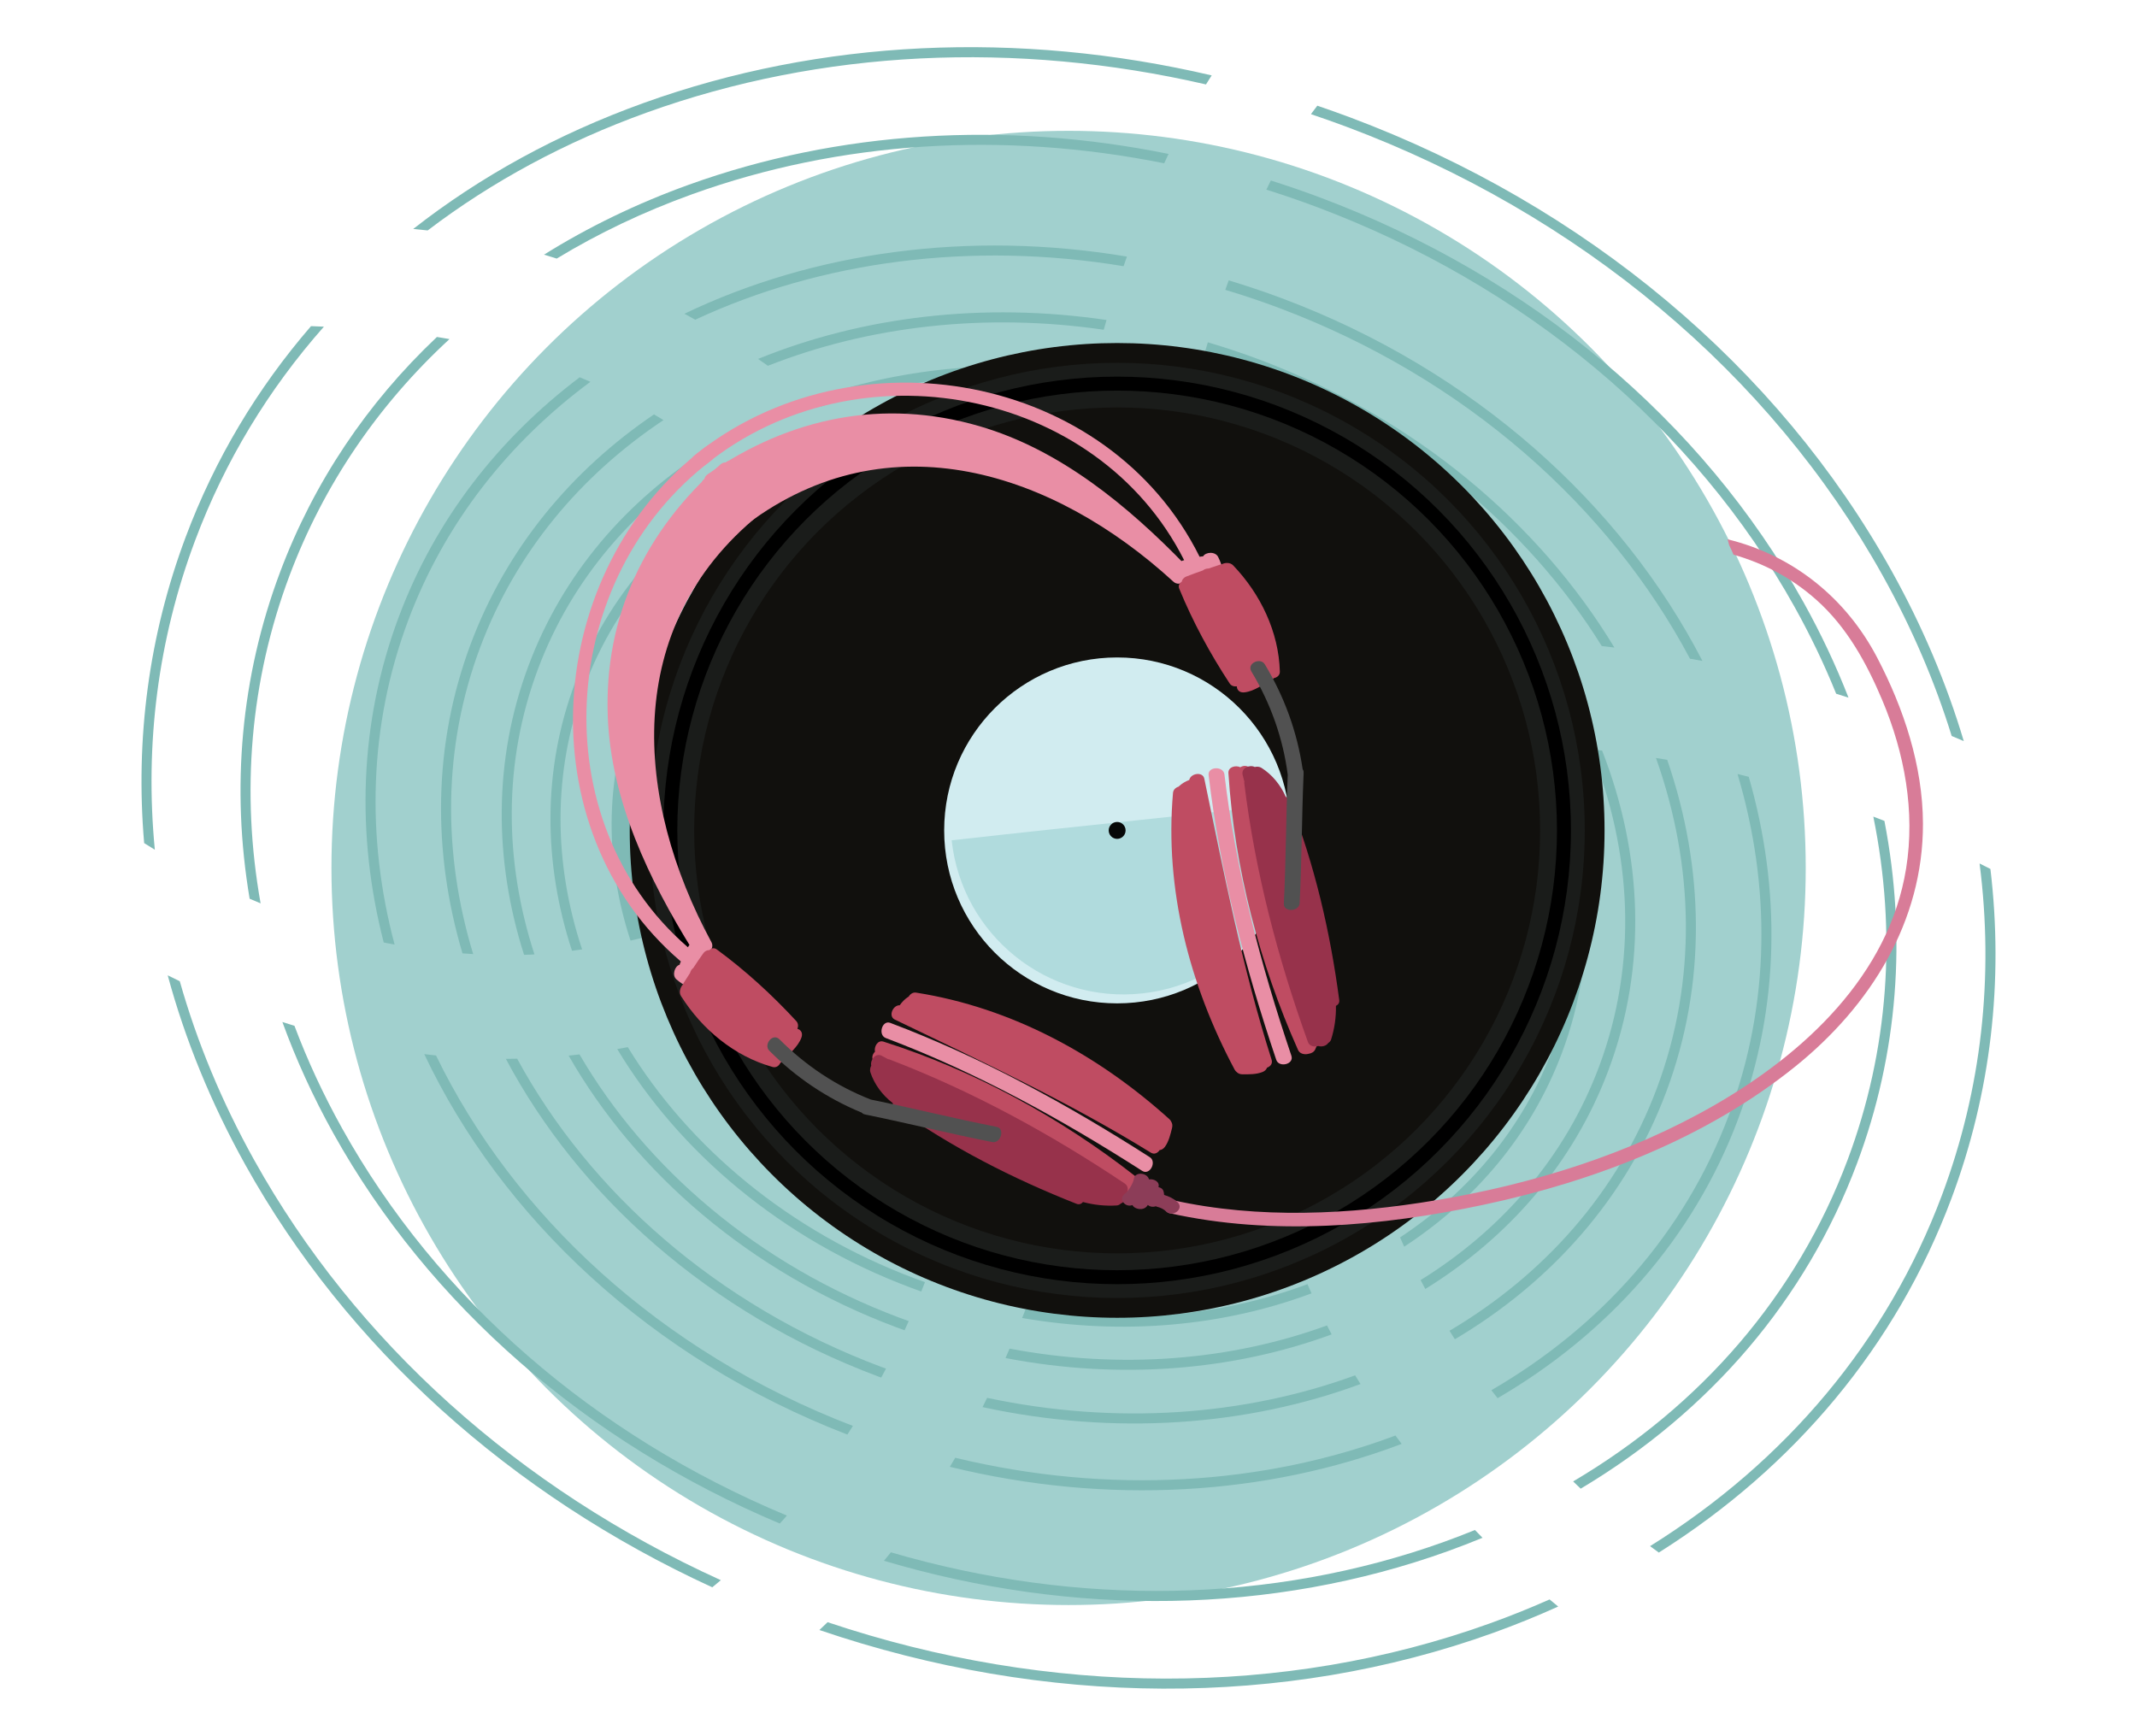 <?xml version="1.0" encoding="utf-8"?>
<!-- Generator: Adobe Illustrator 16.0.0, SVG Export Plug-In . SVG Version: 6.00 Build 0)  -->
<!DOCTYPE svg PUBLIC "-//W3C//DTD SVG 1.1//EN" "http://www.w3.org/Graphics/SVG/1.1/DTD/svg11.dtd">
<svg version="1.1" xmlns="http://www.w3.org/2000/svg" xmlns:xlink="http://www.w3.org/1999/xlink" x="0px" y="0px"
	 width="194.09px" height="157.662px" viewBox="0 0 194.09 157.662" enable-background="new 0 0 194.09 157.662"
	 xml:space="preserve">
<g id="grid" display="none">
</g>
<g id="Layer_1">
	<g>
		<g>
			<circle fill="#A1D0CE" cx="97.053" cy="78.833" r="66.95"/>
		</g>
		
			<ellipse fill="none" stroke="#5FB2B0" stroke-width="3" stroke-miterlimit="10" cx="97.053" cy="78.833" rx="31.567" ry="26.816"/>
		
			<ellipse fill="none" stroke="#5FB2B0" stroke-width="3" stroke-miterlimit="10" cx="97.053" cy="78.833" rx="26.451" ry="22.471"/>
		<ellipse fill="none" stroke="#5FB2B0" stroke-width="3" stroke-miterlimit="10" cx="97.053" cy="78.833" rx="36.63" ry="31.118"/>
		<g>
			<path fill="#7FBAB6" d="M96.464,52.738c0.269-3.48,0.642-6.928,1.158-10.349c-5.496-0.589-10.879-0.199-15.863,1.069
				c5.062,5.065,9.703,10.56,14.21,16.119C96.13,57.3,96.287,55.021,96.464,52.738z"/>
			<path fill="#7FBAB6" d="M109.63,45.25c-0.937-0.35-1.875-0.669-2.815-0.96c-0.805,6.091-1.117,12.223-1.533,18.348
				c3.643-1.302,7.373-2.355,11.172-3.093c3.989-0.776,8.044-1.246,12.115-1.449C123.718,52.635,117.274,48.116,109.63,45.25z"/>
			<path fill="#7FBAB6" d="M82.166,57.818c-3.314-3.832-6.524-7.34-9.981-10.559c-6.691,3.763-11.942,9.478-14.67,16.755
				c-2.621,6.993-2.538,14.429-0.248,21.418c0.813-0.181,1.623-0.378,2.428-0.595c0.9-0.244,1.797-0.502,2.687-0.784
				c0.208-0.071,0.697-0.233,0.753-0.254c0.421-0.147,0.843-0.297,1.262-0.455c1.7-0.639,3.383-1.331,5.03-2.097
				c7.622-3.546,14.628-8.225,21.969-12.289C88.406,65.174,85.321,61.465,82.166,57.818z"/>
			<path fill="#7FBAB6" d="M111.885,81.504c4.501,7.121,8.5,14.562,11.79,22.32c0.607,1.429,1.172,2.878,1.74,4.323
				c5.01-3.648,8.928-8.551,11.157-14.5c3.233-8.624,2.352-17.922-1.71-26.227c-0.767-0.018-1.535-0.029-2.303-0.024
				c-2.307,0.012-3.209,0.032-5.148,0.186c-7.744,0.61-14.854,2.205-21.597,4.896C107.915,75.432,109.946,78.437,111.885,81.504z"/>
			<path fill="#7FBAB6" d="M99.682,97.611c-1.475,5.83-3.104,11.697-5.105,17.42c7.965,1.176,15.765,0.286,22.535-2.363
				c-0.31-0.771-0.619-1.545-0.934-2.318c-1.617-3.964-3.385-7.866-5.334-11.677c-1.904-3.722-3.945-7.374-6.137-10.933
				c-0.737-1.198-1.419-2.282-2.097-3.33C101.777,88.843,100.787,93.244,99.682,97.611z"/>
			<path fill="#7FBAB6" d="M85.379,112.744c0.786-2.252,1.51-4.526,2.205-6.81c2.66-8.743,4.796-17.177,6.267-26.009
				c0.091-0.546,0.178-1.095,0.261-1.643c-4.459,2.541-8.822,5.26-13.333,7.72c-6.195,3.377-12.555,6.327-19.373,8.126
				c5.006,7.875,12.991,14.51,23.052,18.282C84.765,112.525,85.072,112.636,85.379,112.744z"/>
			<g>
				<path fill="#7FBAB6" d="M98.459,37.54c-7.343-0.88-14.531-0.216-21.033,1.806c0.264,0.236,0.527,0.474,0.788,0.714
					c6.225-1.854,13.077-2.453,20.073-1.621C98.344,38.139,98.4,37.839,98.459,37.54z"/>
				<path fill="#7FBAB6" d="M111.339,40.691c-1.244-0.466-2.493-0.88-3.742-1.253c-0.06,0.301-0.116,0.603-0.171,0.903
					c1.2,0.359,2.398,0.759,3.592,1.206c9.473,3.551,17.297,9.396,22.856,16.427c0.387,0,0.775,0.009,1.162,0.015
					C129.353,50.572,121.23,44.399,111.339,40.691z"/>
				<path fill="#7FBAB6" d="M68.684,44.178c-0.249-0.206-0.5-0.411-0.752-0.615c-7.146,4.275-12.744,10.562-15.708,18.468
					c-2.974,7.934-2.875,16.381-0.274,24.324c0.307-0.038,0.613-0.08,0.919-0.123c-2.588-7.798-2.707-16.093,0.211-23.879
					C56.007,54.542,61.576,48.354,68.684,44.178z"/>
				<path fill="#7FBAB6" d="M127.157,112.392c0.124,0.281,0.25,0.562,0.377,0.842c6.486-4.241,11.559-10.214,14.329-17.605
					c3.427-9.142,2.773-18.967-1.087-27.915c-0.342-0.026-0.684-0.047-1.025-0.071c3.938,8.851,4.653,18.604,1.257,27.666
					C138.326,102.466,133.426,108.26,127.157,112.392z"/>
				<path fill="#7FBAB6" d="M92.836,119.712c9.246,1.599,18.357,0.727,26.281-2.239c-0.124-0.277-0.247-0.556-0.367-0.834
					c-7.71,2.876-16.572,3.732-25.574,2.206C93.065,119.133,92.95,119.422,92.836,119.712z"/>
				<path fill="#7FBAB6" d="M83.674,117.306c0.114-0.283,0.225-0.568,0.335-0.852c-0.314-0.11-0.627-0.222-0.939-0.34
					c-11.461-4.296-20.509-11.952-26.051-21.003c-0.319,0.06-0.639,0.12-0.959,0.174c5.629,9.352,14.905,17.267,26.688,21.684
					C83.057,117.085,83.365,117.196,83.674,117.306z"/>
			</g>
			<g>
				<path fill="#7FBAB6" d="M110.05,6.849c-17.566-4.107-35.5-3.29-51.599,2.508c-7.83,2.819-14.854,6.686-20.92,11.439
					c0.438,0.04,0.877,0.084,1.312,0.135c5.816-4.428,12.502-8.045,19.916-10.714c15.839-5.703,33.477-6.535,50.773-2.548
					C109.703,7.394,109.874,7.12,110.05,6.849z"/>
				<path fill="#7FBAB6" d="M171.794,51.839c-10.32-18.537-27.791-33.164-49.196-41.186c-0.982-0.369-1.968-0.716-2.955-1.053
					c-0.153,0.199-0.307,0.396-0.453,0.6c-0.042,0.057-0.08,0.114-0.121,0.171c1.072,0.362,2.143,0.738,3.209,1.136
					c21.202,7.947,38.503,22.428,48.717,40.776c2.653,4.765,4.739,9.64,6.264,14.565c0.366,0.154,0.732,0.307,1.098,0.464
					C176.796,62.079,174.61,56.896,171.794,51.839z"/>
				<path fill="#7FBAB6" d="M29.418,29.671c-0.39-0.019-0.78-0.034-1.17-0.048c-4.883,5.649-8.735,12.083-11.385,19.155
					c-3.345,8.925-4.584,18.338-3.77,27.8c0.321,0.202,0.645,0.403,0.969,0.601c-0.924-9.558,0.28-19.072,3.656-28.08
					C20.416,41.899,24.376,35.37,29.418,29.671z"/>
				<path fill="#7FBAB6" d="M149.863,140.435c0.265,0.195,0.531,0.389,0.797,0.581c12.373-7.797,21.584-18.837,26.566-32.131
					c3.6-9.603,4.764-19.772,3.55-29.959c-0.33-0.167-0.657-0.333-0.984-0.496c1.316,10.247,0.196,20.482-3.421,30.135
					C171.418,121.775,162.224,132.733,149.863,140.435z"/>
				<path fill="#7FBAB6" d="M65.469,143.526c-18.304-8.307-33.201-21.665-42.376-38.147c-2.956-5.309-5.209-10.758-6.765-16.256
					c-0.367-0.175-0.731-0.354-1.096-0.534c1.579,5.831,3.932,11.611,7.063,17.234c9.203,16.531,24.098,29.949,42.395,38.35
					C64.951,143.96,65.21,143.744,65.469,143.526z"/>
				<path fill="#7FBAB6" d="M140.737,145.275c-1.756,0.78-3.56,1.506-5.409,2.171c-18.72,6.74-39.951,6.678-60.162-0.104
					c-0.247,0.24-0.496,0.476-0.745,0.711c20.542,7.001,42.163,7.114,61.217,0.253c2.017-0.727,3.977-1.525,5.884-2.386
					C141.258,145.707,140.997,145.492,140.737,145.275z"/>
			</g>
			<g>
				<path fill="#7FBAB6" d="M106.132,13.981c-14.874-3.022-29.946-2.107-43.552,2.791c-4.735,1.706-9.137,3.841-13.171,6.358
					c0.385,0.115,0.771,0.234,1.154,0.357c3.795-2.304,7.917-4.267,12.328-5.854c13.382-4.819,28.204-5.738,42.845-2.801
					C105.865,14.548,105.997,14.264,106.132,13.981z"/>
				<path fill="#7FBAB6" d="M163.808,54.714c-9.218-16.556-24.821-29.62-43.938-36.784c-1.475-0.554-2.958-1.062-4.448-1.535
					c-0.137,0.277-0.272,0.553-0.406,0.831c1.518,0.479,3.03,0.996,4.533,1.56c18.913,7.088,34.348,20.006,43.459,36.373
					c1.439,2.585,2.691,5.206,3.759,7.852c0.375,0.116,0.748,0.236,1.121,0.356C166.749,60.449,165.392,57.56,163.808,54.714z"/>
				<path fill="#7FBAB6" d="M40.824,30.798c-0.244-0.044-0.488-0.086-0.733-0.125c-0.136-0.022-0.272-0.045-0.408-0.066
					c-6.334,5.98-11.189,13.206-14.254,21.382c-3.555,9.483-4.449,19.583-2.756,29.641c0.331,0.142,0.663,0.283,0.996,0.421
					c-1.798-10.091-0.949-20.233,2.615-29.742C29.381,44.049,34.34,36.777,40.824,30.798z"/>
				<path fill="#7FBAB6" d="M142.878,134.556c0.228,0.221,0.455,0.441,0.686,0.658c11.742-7,20.463-17.182,25.095-29.54
					c3.728-9.946,4.53-20.569,2.49-31.112c-0.335-0.131-0.671-0.26-1.007-0.39c2.148,10.564,1.396,21.22-2.338,31.181
					C163.218,117.588,154.552,127.656,142.878,134.556z"/>
				<path fill="#7FBAB6" d="M71.072,138.11c0.132-0.148,0.263-0.302,0.394-0.452c-17.51-7.297-31.773-19.683-40.386-35.155
					c-1.707-3.064-3.153-6.181-4.336-9.329c-0.366-0.112-0.732-0.227-1.097-0.346c1.244,3.416,2.786,6.798,4.634,10.119
					c8.666,15.565,22.977,28.042,40.543,35.434C70.956,138.234,71.079,138.098,71.072,138.11z"/>
				<path fill="#7FBAB6" d="M133.958,138.967c-0.908,0.37-1.826,0.726-2.76,1.062c-15.659,5.638-33.288,5.938-50.29,0.965
					c-0.039,0.049-0.078,0.099-0.116,0.148c-0.168,0.209-0.339,0.414-0.509,0.621c17.302,5.14,35.271,4.87,51.225-0.875
					c1.063-0.383,2.109-0.789,3.139-1.213C134.416,139.44,134.186,139.204,133.958,138.967z"/>
			</g>
			<g>
				<path fill="#7FBAB6" d="M135.45,126.272c0.188,0.242,0.377,0.482,0.567,0.723c9.953-5.803,17.758-14.444,21.853-25.366
					c3.794-10.123,3.897-20.863,0.958-31.071c-0.341-0.086-0.681-0.173-1.021-0.256c3.036,10.176,2.993,20.904-0.793,31.007
					C152.982,112.067,145.278,120.571,135.45,126.272z"/>
				<path fill="#7FBAB6" d="M86.269,133.228c14.378,3.528,28.77,2.579,41.034-2.082c-0.189-0.253-0.378-0.506-0.564-0.76
					c-11.964,4.488-25.971,5.404-39.982,2.021C86.597,132.68,86.432,132.954,86.269,133.228z"/>
				<path fill="#7FBAB6" d="M77.463,129.514c-17.527-6.713-30.859-19.203-37.861-33.646c-0.357-0.036-0.713-0.079-1.069-0.122
					c7.009,14.817,20.555,27.657,38.428,34.554C77.13,130.038,77.297,129.777,77.463,129.514z"/>
				<path fill="#7FBAB6" d="M116.435,27.096c-1.607-0.603-3.221-1.142-4.837-1.629c-0.105,0.287-0.209,0.573-0.312,0.859
					c1.613,0.485,3.224,1.023,4.829,1.625c16.978,6.363,30.072,18.133,37.375,31.878c0.378,0.066,0.755,0.134,1.132,0.203
					C147.285,45.826,133.885,33.635,116.435,27.096z"/>
				<path fill="#7FBAB6" d="M102.352,23.306c-14.374-2.41-28.489-0.421-40.19,5.19c0.327,0.179,0.655,0.359,0.98,0.543
					c11.376-5.3,25.013-7.161,38.906-4.861C102.148,23.887,102.25,23.596,102.352,23.306z"/>
				<path fill="#7FBAB6" d="M53.62,34.68c-0.321-0.141-0.644-0.279-0.968-0.414c-7.361,5.56-13.117,12.914-16.434,21.766
					c-3.609,9.628-3.878,19.815-1.367,29.571c0.125,0.026,0.222,0.047,0.235,0.05c0.251,0.048,0.503,0.092,0.753,0.141
					c-2.58-9.707-2.357-19.857,1.234-29.441C40.391,47.501,46.195,40.175,53.62,34.68z"/>
			</g>
			<g>
				<path fill="#7FBAB6" d="M100.499,29.065c-11.204-1.651-22.183-0.319-31.649,3.536c0.299,0.205,0.596,0.414,0.893,0.623
					c9.158-3.611,19.721-4.841,30.504-3.273C100.328,29.655,100.414,29.36,100.499,29.065z"/>
				<path fill="#7FBAB6" d="M114.354,32.648c-1.547-0.58-3.1-1.096-4.654-1.555c-0.089,0.292-0.175,0.583-0.261,0.875
					c1.535,0.453,3.068,0.962,4.594,1.535c13.781,5.165,24.692,14.329,31.445,25.177c0.383,0.043,0.766,0.089,1.147,0.136
					C139.802,47.531,128.588,37.983,114.354,32.648z"/>
				<path fill="#7FBAB6" d="M60.261,38.155c-0.287-0.175-0.574-0.349-0.862-0.517c-7.516,5.102-13.392,12.166-16.645,20.845
					c-3.434,9.161-3.485,18.887-0.75,28.11c0.323,0.026,0.648,0.045,0.972,0.065c-2.776-9.135-2.768-18.779,0.634-27.854
					C46.845,50.173,52.731,43.171,60.261,38.155z"/>
				<path fill="#7FBAB6" d="M131.65,120.873c0.161,0.258,0.324,0.515,0.486,0.771c8.737-5.179,15.584-12.826,19.196-22.464
					c3.69-9.844,3.471-20.342,0.09-30.166c-0.34-0.057-0.68-0.113-1.021-0.167c3.468,9.762,3.747,20.218,0.076,30.011
					C146.937,108.304,140.222,115.797,131.65,120.873z"/>
				<path fill="#7FBAB6" d="M89.237,127.807c12.037,2.603,24.006,1.714,34.329-2.098c-0.165-0.262-0.329-0.526-0.489-0.789
					c-10.058,3.674-21.7,4.537-33.422,2.044C89.517,127.245,89.376,127.526,89.237,127.807z"/>
				<path fill="#7FBAB6" d="M80.035,125.123c0.147-0.27,0.292-0.542,0.436-0.813c-0.139-0.05-0.278-0.098-0.417-0.15
					c-14.96-5.608-26.535-15.928-33.083-28c-0.342,0.007-0.685,0.013-1.026,0.015c6.608,12.441,18.444,23.088,33.789,28.839
					C79.834,125.052,79.935,125.085,80.035,125.123z"/>
			</g>
			<g>
				<path fill="#7FBAB6" d="M99.275,33.747c-8.964-1.182-17.741-0.255-25.521,2.495c0.279,0.222,0.555,0.448,0.831,0.675
					c7.488-2.55,15.895-3.397,24.482-2.278C99.134,34.341,99.205,34.044,99.275,33.747z"/>
				<path fill="#7FBAB6" d="M112.682,37.108c-1.414-0.53-2.833-1-4.254-1.418c-0.073,0.296-0.145,0.592-0.215,0.889
					c1.386,0.409,2.77,0.869,4.147,1.385c11.34,4.25,20.522,11.502,26.671,20.17c0.387,0.022,0.774,0.044,1.161,0.071
					C133.945,49.125,124.457,41.522,112.682,37.108z"/>
				<path fill="#7FBAB6" d="M65.086,41.379c-0.129-0.095-0.256-0.19-0.386-0.283c-0.138-0.101-0.277-0.194-0.415-0.292
					c-7.386,4.659-13.164,11.334-16.28,19.646c-3.212,8.568-3.147,17.685-0.407,26.276c0.212-0.006,0.423-0.013,0.635-0.021
					c0.069-0.004,0.184-0.012,0.307-0.02c-2.754-8.471-2.847-17.467,0.32-25.916C51.948,52.534,57.715,45.943,65.086,41.379z"/>
				<path fill="#7FBAB6" d="M129.024,116.269c0.14,0.271,0.283,0.539,0.428,0.807c7.553-4.668,13.466-11.42,16.631-19.864
					c3.559-9.492,3.094-19.658-0.574-29.038c-0.342-0.04-0.684-0.078-1.024-0.115c3.75,9.299,4.276,19.407,0.743,28.833
					C142.143,105.12,136.384,111.706,129.024,116.269z"/>
				<path fill="#7FBAB6" d="M91.325,123.35c10.4,2.003,20.691,1.138,29.621-2.15c-0.144-0.27-0.285-0.541-0.425-0.812
					c-8.694,3.176-18.703,4.021-28.828,2.105C91.573,122.778,91.449,123.066,91.325,123.35z"/>
				<path fill="#7FBAB6" d="M82.157,120.827c0.127-0.278,0.252-0.557,0.376-0.835c-0.269-0.097-0.539-0.192-0.808-0.292
					c-12.942-4.852-23.076-13.613-29.093-23.929c-0.329,0.038-0.659,0.074-0.988,0.107c6.093,10.646,16.469,19.695,29.761,24.677
					C81.656,120.648,81.907,120.737,82.157,120.827z"/>
			</g>
		</g>
		<g>
			<g>
				<circle fill="#11100D" cx="101.463" cy="75.425" r="44.268"/>
				<circle fill="#1A1C1A" cx="101.463" cy="75.425" r="42.471"/>
				<circle cx="101.463" cy="75.425" r="41.216"/>
				<circle fill="#1A1C1A" cx="101.462" cy="75.425" r="39.947"/>
				<circle fill="#11100D" cx="101.463" cy="75.425" r="38.417"/>
				<g>
					<circle fill="#D1ECF0" cx="101.463" cy="75.425" r="15.71"/>
					<path fill="#B0DBDD" d="M117.663,72.9c0.946,8.624-5.278,16.383-13.903,17.329c-8.624,0.946-16.383-5.279-17.328-13.905
						C99.126,74.897,108.363,74.033,117.663,72.9z"/>
					<circle fill="#070808" cx="101.463" cy="75.425" r="0.768"/>
				</g>
			</g>
			<g>
				<path fill="#D87C98" d="M170.49,59.728c-2.847-5.446-7.684-9.304-13.583-10.744c0.049,0.178,0.1,0.357,0.145,0.536
					c0.141,0.284,0.269,0.571,0.39,0.861c2.79,0.793,5.334,2.144,7.543,4.118c2.761,2.466,4.55,5.725,5.969,9.094
					c2.027,4.812,3.002,10.092,2.168,15.283c-1.559,9.706-9.273,16.824-17.415,21.508c-7.728,4.445-16.488,7.163-25.252,8.63
					c-7.832,1.31-16.137,1.732-23.937-0.005c-0.768-0.171-1.043,1.016-0.278,1.187c9.308,2.074,19.259,1.199,28.503-0.768
					c10.084-2.146,20.239-6.048,28.326-12.572c6.794-5.48,11.608-13.131,11.581-22.058C174.631,69.541,172.905,64.346,170.49,59.728
					z"/>
				<path fill="#BF4C62" d="M115.491,96.249c-2.663-8.354-4.333-16.951-6.112-25.524c-0.138-0.666-1.236-0.494-1.368,0.119
					c-0.329,0.127-0.637,0.299-0.922,0.56c-0.014,0.013-0.016,0.026-0.029,0.039c-0.268,0.081-0.497,0.272-0.523,0.576
					c-0.769,8.754,1.494,17.442,5.604,25.146c0.046,0.083,0.107,0.153,0.18,0.207c0.118,0.124,0.293,0.208,0.531,0.208
					c0.6,0,1.242,0.014,1.808-0.209c0.228-0.088,0.356-0.236,0.415-0.395C115.377,96.866,115.606,96.611,115.491,96.249z"/>
				<path fill="#E98EA5" d="M117.288,95.89c-2.794-8.295-5.058-16.84-6.079-25.545c-0.094-0.791-1.529-0.729-1.438,0.056
					c1.034,8.813,3.315,17.467,6.144,25.865C116.163,96.998,117.555,96.679,117.288,95.89z"/>
				<path fill="#BF4C62" d="M119.199,80.283c-0.913-3.978-2.736-7.592-5.702-10.537c-0.248-0.248-0.591-0.216-0.845-0.059
					c-0.437-0.208-1.119-0.022-1.083,0.533c0.551,8.61,2.813,17.266,6.323,25.146c0.152,0.34,0.557,0.437,0.896,0.364
					c0.001,0,0.001-0.002,0.003-0.002c0.017-0.004,0.034-0.007,0.051-0.011c0.259-0.036,0.505-0.163,0.615-0.406
					C121.449,90.879,120.955,85.357,119.199,80.283z"/>
				<path fill="#97324B" d="M117.109,72.701c-0.062-0.162-0.187-0.262-0.33-0.327c-0.465-1.062-1.223-2.003-2.202-2.627
					c-0.188-0.122-0.41-0.129-0.618-0.082c-0.451-0.235-1.253,0.086-1.099,0.717c0.052,0.208,0.11,0.417,0.161,0.626
					c-0.002,0.039-0.018,0.069-0.014,0.112c0.986,8.063,3.038,15.893,5.785,23.529c0.136,0.381,0.581,0.468,0.936,0.358
					c0.32,0.098,0.727-0.001,0.907-0.274c0.116-0.075,0.215-0.174,0.261-0.319c0.311-0.985,0.46-2.02,0.438-3.052
					c0.196-0.097,0.335-0.268,0.301-0.525C120.813,84.623,119.403,78.542,117.109,72.701z"/>
				<path fill="#E98EA5" d="M110.638,50.591c-0.264-0.533-1.151-0.454-1.374-0.051c-0.02,0-0.035-0.006-0.055-0.005
					c-0.088,0.003-0.17,0.027-0.255,0.036c-8.298-16.69-31.433-20.869-45.904-9.188c-0.71,0.573,0.447,1.301,1.049,0.816
					c13.701-11.061,35.54-7.01,43.449,8.681c-0.049,0.015-0.099,0.027-0.148,0.042c-0.044,0.014-0.069,0.039-0.107,0.057
					c-0.022,0.013-0.043,0.022-0.065,0.036c-0.081,0.049-0.143,0.105-0.188,0.17c-0.01,0.014-0.019,0.023-0.027,0.036
					c-0.033,0.056-0.052,0.114-0.061,0.174c-0.025,0.095-0.014,0.196,0.021,0.306c0.002,0.002,0.002,0.007,0.003,0.01
					c0.014,0.04,0.007,0.075,0.031,0.116c0.164,0.283,0.387,0.52,0.605,0.761c0.021,0.025,0.027,0.051,0.052,0.077
					c0.08,0.08,0.158,0.168,0.245,0.242c0.195,0.168,0.483,0.172,0.734,0.085c0.026,0,0.048,0.011,0.076,0.009
					c0.591-0.033,1.121-0.168,1.579-0.556c0.384,0.011,0.772-0.195,0.732-0.616C110.987,51.377,110.838,50.996,110.638,50.591z"/>
				<path fill="#E98EA5" d="M107.684,51.35c-5.225-5.389-11.383-10.503-18.724-12.64c-8.758-2.55-17.246-0.794-24.69,4.372
					c-0.182,0.127-0.267,0.276-0.29,0.425c-0.208,0.13-0.319,0.35-0.193,0.629c0.608,1.343,1.564,2.514,2.594,3.557
					c0.3,0.303,0.836,0.242,1.143,0.026c0.124-0.017,0.245-0.05,0.35-0.128c12.882-9.645,27.82-4.723,38.71,5.252
					c0.556,0.509,1.553-0.213,1.039-0.818C107.845,51.86,107.938,51.61,107.684,51.35z"/>
				<path fill="#BF4C62" d="M104.519,104.691c-7.45-4.6-15.376-8.292-23.253-12.086c-0.611-0.295-0.178-1.319,0.449-1.299
					c0.203-0.289,0.443-0.545,0.766-0.759c0.017-0.01,0.029-0.009,0.045-0.019c0.142-0.241,0.384-0.417,0.685-0.368
					c8.671,1.365,16.542,5.658,23.009,11.503c0.071,0.063,0.122,0.141,0.158,0.224c0.09,0.144,0.13,0.333,0.072,0.565
					c-0.146,0.58-0.288,1.208-0.641,1.703c-0.144,0.201-0.315,0.29-0.486,0.307C105.144,104.729,104.842,104.889,104.519,104.691z"
					/>
				<path fill="#E98EA5" d="M103.734,106.346c-7.36-4.711-15.091-8.967-23.28-12.06c-0.744-0.281-0.337-1.66,0.403-1.379
					c8.291,3.128,16.125,7.428,23.575,12.2C105.082,105.523,104.435,106.797,103.734,106.346z"/>
				<path fill="#BF4C62" d="M88.145,104.435c-3.634-1.845-6.692-4.484-8.828-8.072c-0.178-0.299-0.066-0.625,0.149-0.835
					c-0.094-0.472,0.251-1.09,0.779-0.919c8.212,2.611,16.051,6.895,22.834,12.199c0.294,0.23,0.29,0.647,0.134,0.959l0,0
					c-0.009,0.017-0.016,0.033-0.024,0.048c-0.098,0.241-0.281,0.45-0.543,0.498C97.868,109.174,92.636,107.363,88.145,104.435z"/>
				<path fill="#97324B" d="M81.304,100.578c-0.141-0.099-0.209-0.245-0.237-0.398c-0.916-0.707-1.643-1.671-2.012-2.771
					c-0.071-0.211-0.024-0.429,0.074-0.619c-0.122-0.495,0.386-1.194,0.959-0.893c0.189,0.1,0.377,0.206,0.567,0.306
					c0.039,0.007,0.072,0.001,0.112,0.016c7.574,2.9,14.664,6.779,21.398,11.286c0.336,0.226,0.313,0.677,0.12,0.996
					c0.017,0.333-0.179,0.705-0.487,0.813c-0.1,0.093-0.22,0.167-0.373,0.176c-1.03,0.063-2.068-0.042-3.064-0.312
					c-0.141,0.167-0.34,0.26-0.582,0.165C91.959,107.046,86.407,104.211,81.304,100.578z"/>
				<path fill="#E98EA5" d="M61.448,88.965c-0.453-0.383-0.16-1.226,0.284-1.343c0.005-0.019,0.001-0.035,0.009-0.059
					c0.025-0.081,0.068-0.156,0.096-0.235c-14.159-12.075-12.588-35.521,2.25-46.738c0.727-0.55,1.15,0.748,0.534,1.215
					C50.574,52.423,49.196,74.582,62.48,86.039c0.027-0.044,0.049-0.088,0.076-0.133c0.026-0.039,0.056-0.059,0.083-0.091
					c0.017-0.018,0.033-0.038,0.05-0.054c0.067-0.067,0.138-0.114,0.212-0.143c0.013-0.006,0.026-0.014,0.041-0.019
					c0.062-0.018,0.123-0.021,0.183-0.017c0.098-0.001,0.194,0.034,0.292,0.095c0.003,0.002,0.005,0.002,0.009,0.005
					c0.035,0.023,0.072,0.026,0.105,0.059c0.232,0.228,0.408,0.5,0.59,0.77c0.019,0.027,0.043,0.038,0.061,0.071
					c0.059,0.095,0.125,0.191,0.176,0.293c0.116,0.23,0.05,0.508-0.096,0.733c-0.006,0.025-0.002,0.049-0.009,0.076
					c-0.176,0.566-0.435,1.046-0.924,1.398c-0.08,0.374-0.375,0.703-0.774,0.562C62.126,89.495,61.794,89.258,61.448,88.965z"/>
				<path fill="#E98EA5" d="M63.572,86.388c0.461,0.644,1.404-0.147,1.044-0.81c-7.022-12.969-8.163-28.645,4.313-38.81
					c0.104-0.083,0.164-0.193,0.211-0.309c0.283-0.247,0.472-0.751,0.251-1.114c-0.761-1.252-1.663-2.462-2.816-3.374
					c-0.24-0.192-0.48-0.134-0.658,0.034c-0.15-0.014-0.314,0.033-0.482,0.179C58.62,48.156,54.857,55.966,55.2,65.075
					c0.287,7.636,3.749,14.841,7.7,21.209C63.093,86.593,63.356,86.564,63.572,86.388z"/>
				<path fill="#BF4C62" d="M111.998,51.35c-0.274-0.288-0.754-0.26-1.069-0.083c-0.038,0.006-0.073,0.002-0.113,0.016
					c-0.35,0.115-0.699,0.235-1.048,0.354c-0.192-0.002-0.375,0.06-0.511,0.172c-0.502,0.175-1.002,0.356-1.498,0.551
					c-0.265,0.104-0.392,0.286-0.432,0.477c-0.216,0.131-0.339,0.357-0.219,0.646c1.228,2.995,2.795,5.885,4.572,8.59
					c0.149,0.229,0.407,0.298,0.655,0.268c0,0.31,0.231,0.6,0.696,0.545c0.916-0.105,1.718-0.757,2.516-1.175
					c0.067-0.034,0.106-0.076,0.152-0.117c0.296-0.062,0.552-0.259,0.542-0.598C116.143,57.381,114.474,53.938,111.998,51.35z"/>
				<path fill="#515151" d="M118.395,70.319c0.002-0.051,0.002-0.103,0.004-0.155c0.006-0.123-0.033-0.218-0.087-0.301
					c-0.5-3.388-1.665-6.591-3.438-9.526c-0.396-0.659-1.669-0.091-1.216,0.657c1.735,2.874,2.872,6.051,3.3,9.381
					c-0.167,3.902-0.157,7.809-0.355,11.708c-0.04,0.791,1.397,0.739,1.437-0.056c0.196-3.87,0.189-7.749,0.353-11.62
					c-0.001-0.023,0.01-0.039,0.007-0.063C118.398,70.336,118.395,70.329,118.395,70.319z"/>
				<path fill="#BF4C62" d="M70.172,96.913c0.326,0.089,0.578-0.109,0.709-0.382c0.052-0.036,0.103-0.063,0.153-0.121
					c0.597-0.671,1.425-1.292,1.75-2.156c0.165-0.437-0.06-0.73-0.361-0.806c0.091-0.232,0.085-0.5-0.1-0.703
					c-2.19-2.374-4.61-4.589-7.215-6.504c-0.25-0.186-0.499-0.121-0.678,0.057c-0.195-0.007-0.402,0.073-0.567,0.304
					c-0.311,0.434-0.607,0.875-0.898,1.319c-0.141,0.106-0.246,0.267-0.291,0.453c-0.201,0.311-0.402,0.62-0.599,0.932
					c-0.022,0.038-0.028,0.07-0.043,0.107c-0.247,0.261-0.391,0.721-0.18,1.055C63.76,93.495,66.693,95.943,70.172,96.913z"/>
				<path fill="#515151" d="M78.685,101.25c-0.05-0.011-0.102-0.025-0.151-0.034c-0.121-0.024-0.205-0.085-0.271-0.157
					c-3.162-1.303-5.983-3.204-8.398-5.632c-0.54-0.545,0.319-1.643,0.933-1.023c2.364,2.377,5.168,4.247,8.292,5.467
					c3.821,0.779,7.606,1.73,11.434,2.481c0.774,0.153,0.375,1.532-0.404,1.379c-3.8-0.744-7.557-1.687-11.35-2.462
					c-0.021-0.006-0.039-0.001-0.061-0.008C78.699,101.257,78.693,101.253,78.685,101.25z"/>
				<path fill="#8C3D58" d="M106.926,109.163c-0.355-0.32-0.761-0.492-1.197-0.63c-0.006-0.099-0.018-0.2-0.047-0.308
					c-0.062-0.238-0.251-0.358-0.468-0.398c0.157-0.462-0.39-0.779-0.859-0.705c-0.155-0.624-1.292-0.724-1.376-0.041
					c-0.047,0.383-0.52,1.142-0.763,1.304c-0.726,0.486-0.017,1.339,0.637,1.068c0.188,0.396,1.008,0.542,1.337,0.079
					c0.021-0.03,0.037-0.063,0.059-0.092c0.007,0.006,0.01,0.015,0.016,0.019c0.221,0.172,0.48,0.183,0.72,0.105
					c0.03,0.011,0.049,0.029,0.083,0.037c0.353,0.093,0.604,0.211,0.876,0.457C106.525,110.585,107.602,109.777,106.926,109.163z"/>
			</g>
		</g>
	</g>
</g>
</svg>
